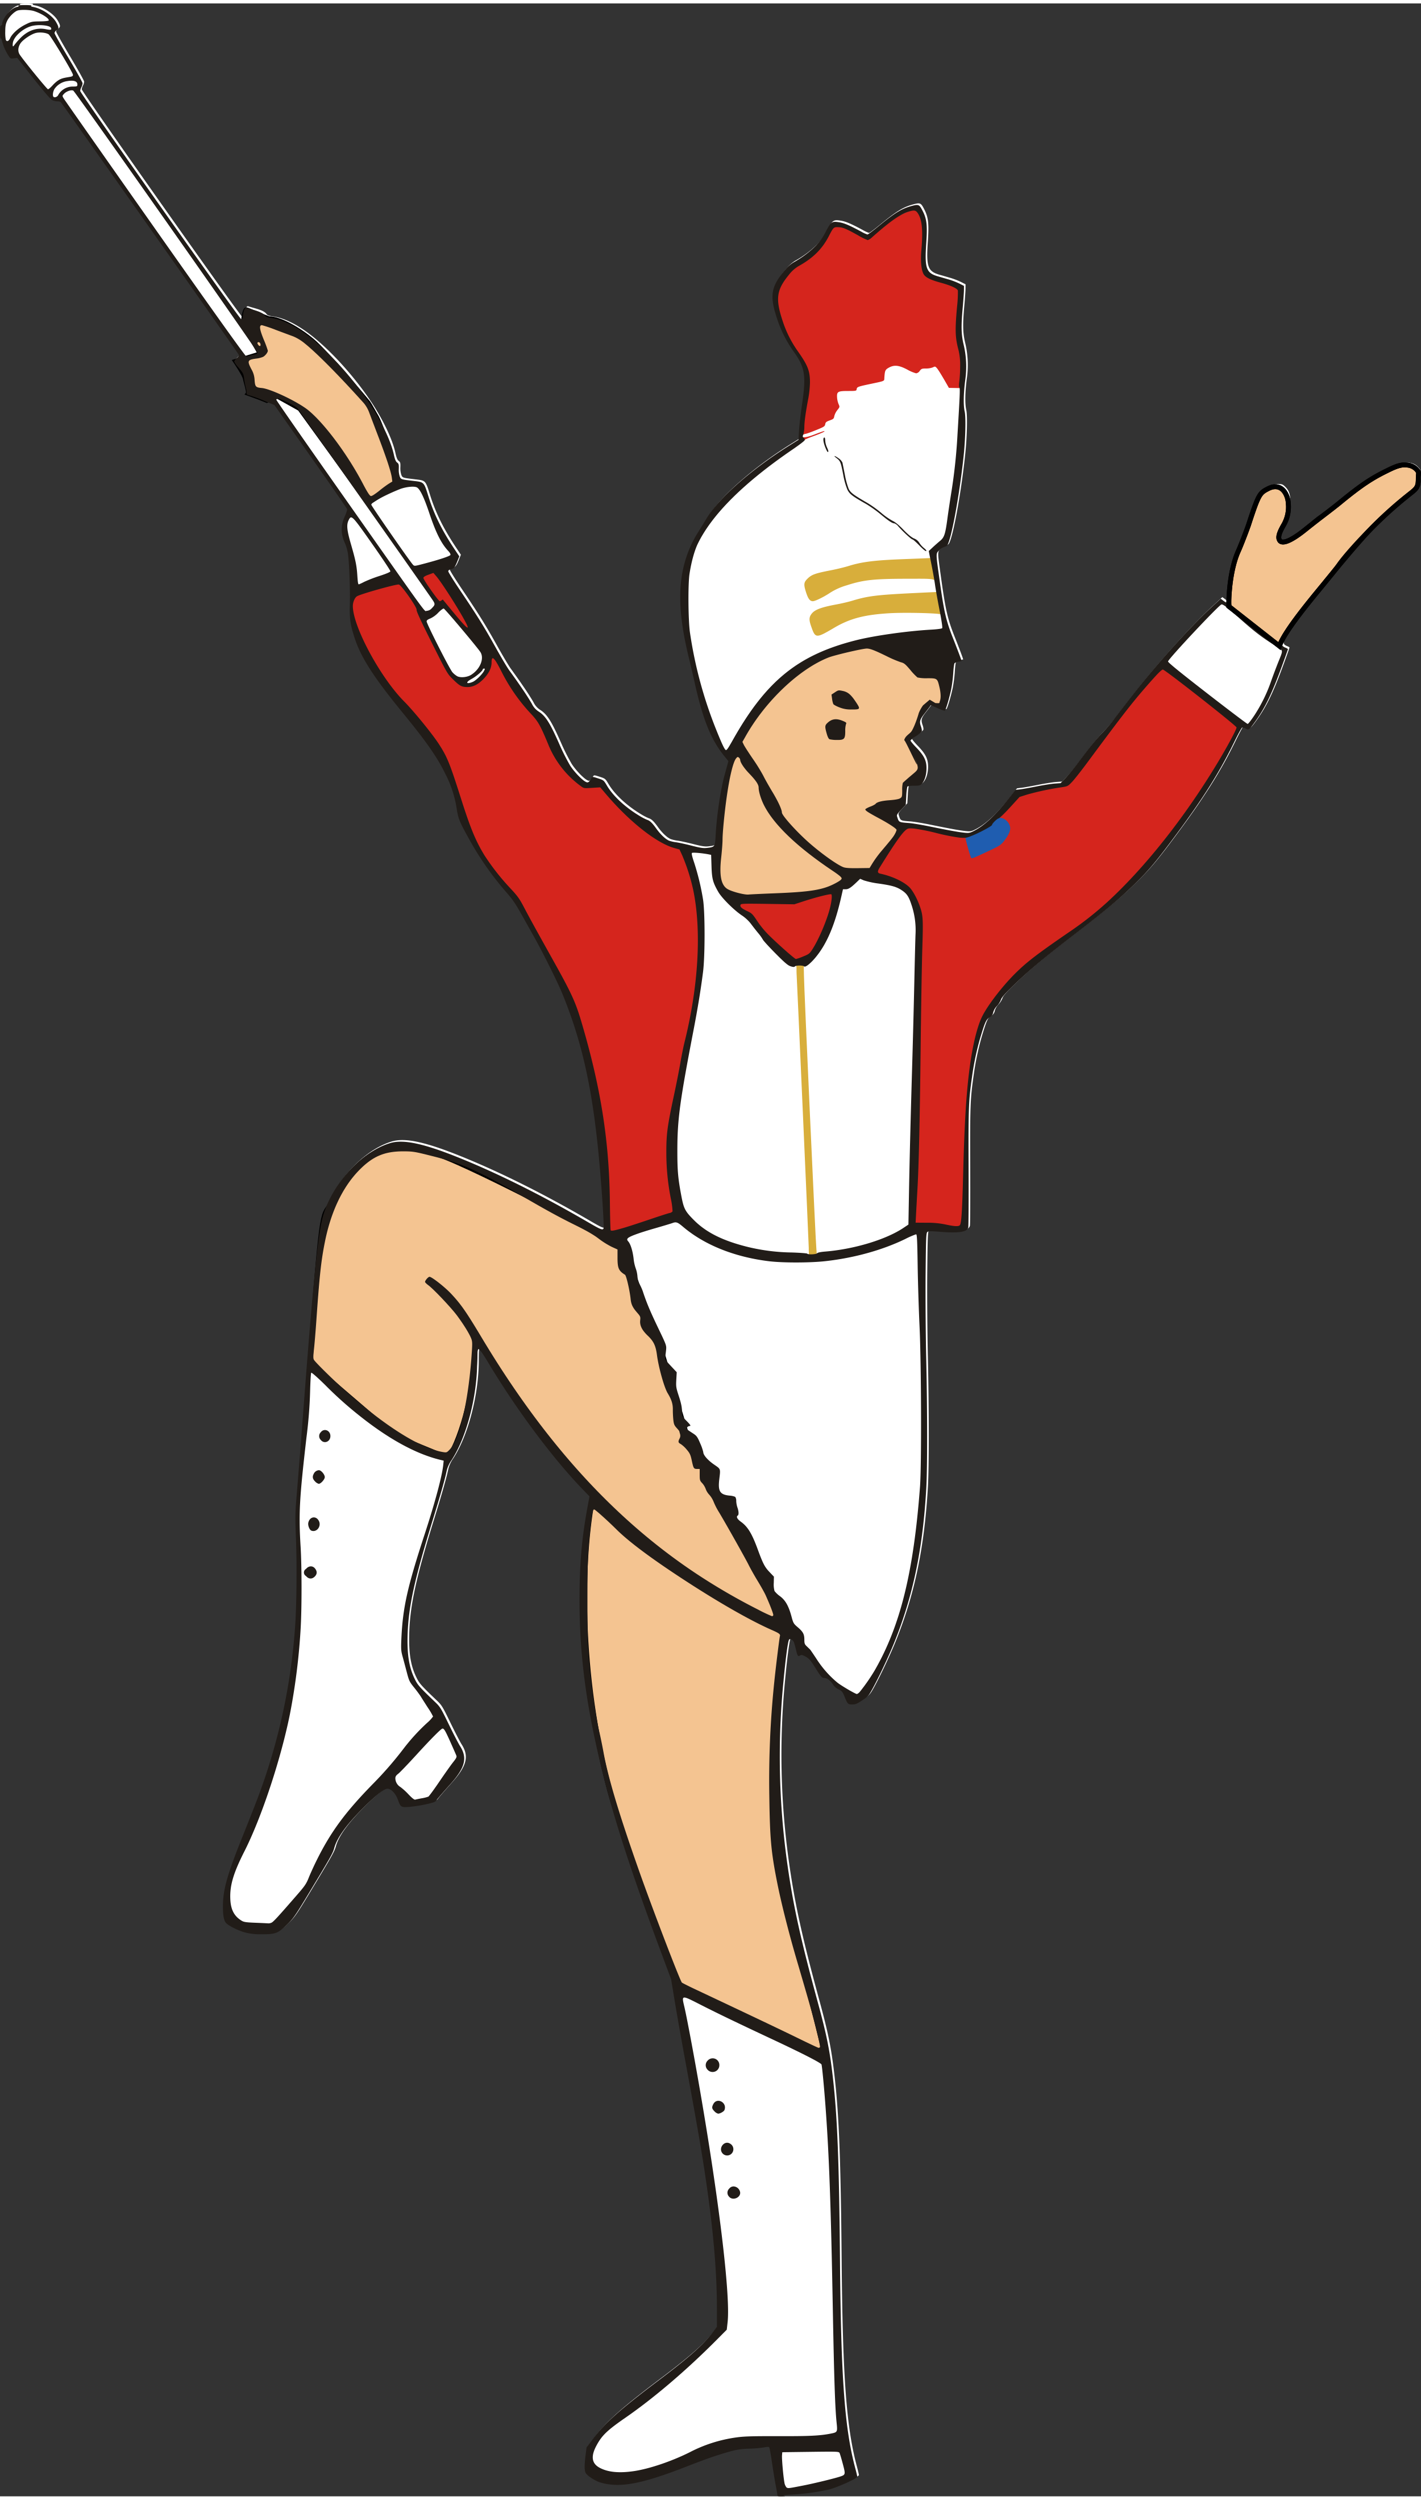<?xml version="1.0"?>
<svg xmlns="http://www.w3.org/2000/svg" viewBox="0 0 875.982 1535.945" width="91" height="160"><rect x="0" y="0" width="875.982" height="1535.945" fill="#333333" stroke="none"/><g id="Ebene_2" data-name="Ebene 2"><path d="M847.488,290.861c-6.158,3.81-18.977,13.545-22.383,17-.169.171-.069.147.248-.036-3.756,3-9,6.954-10.471,7.951-1.682,1.143-5.313,4.247-9.375,7.5-9.859,7.9-14.45,8.714-15.688,6.5-.567-1.015-1.437-2.625,2.313-9.125a21.434,21.434,0,0,0,3.117-11.614l.091-1.912c.2-4.268-.621-6.91-2.855-9.143-1.7-1.7-2.11-1.872-4.525-1.867a13.286,13.286,0,0,0-9.133,4.013c-1.662,1.807-2.161,2.788-1.607,2.639-.285.5-.573,1.056-.872,1.694-.785,1.22-4.1,9.745-7.334,18.93-1.5,4.264-3.587,9.715-4.637,12.111-4.035,9.213-5.358,14.874-5.839,25-.377,7.915-.7,8.56-3.316,6.567l-1.706-1.3-6.1,5.626c-12.912,11.9-33.362,34.637-47.676,53-6.5,8.344-10.333,13.336-12.513,16.31a89.966,89.966,0,0,1-6.217,7.173c-4.422,4.6-7.332,8.164-14.981,18.35-2.782,3.7-6.446,8.182-8.143,9.954l-3.087,3.224-3.708.271c-2.039.149-7.045.938-11.123,1.752s-8.676,1.63-10.216,1.813l-2.8.334-4.348,5.51c-7.99,10.125-15,16.618-21.4,19.836-2.413,1.213-3,1.311-5.933,1-3.692-.388-9.388-1.42-21.58-3.908-4.64-.947-10.2-1.859-12.359-2.027-6.433-.5-6.2-.37-7.352-4.079-.283-.91.177-1.664,2.5-4.1l2.852-2.989.314-5.329a33.046,33.046,0,0,1,.672-5.907c.222-.358,1.759-.579,4.036-.579,3.056,0,3.85-.173,4.7-1.02,1.834-1.835,2.977-5.327,3.063-9.365.107-4.987-1.373-8.064-6.358-13.232-2.016-2.088-3.593-4.025-3.5-4.3a16.008,16.008,0,0,1,3.3-2.579,17.655,17.655,0,0,0,3.573-2.838c.27-.482.115-1.647-.415-3.139-1.082-3.047-.751-4.269,2.161-7.982,1.291-1.647,2.707-3.492,3.146-4.1l.8-1.105,4.08,1.835c2.245,1.009,4.273,1.717,4.506,1.572.6-.369,2.851-7.939,3.952-13.278a84.462,84.462,0,0,0,1.247-9.925c.177-2.992.542-5.718.813-6.061a4.888,4.888,0,0,1,2.4-.928,9.371,9.371,0,0,0,1.913-.413c0-.414-2.366-6.73-5.1-13.609-4.571-11.512-5.737-16.628-8.742-38.354-2.083-15.059-2.108-14.3.531-16.58a8.585,8.585,0,0,1,2.989-1.9,2.168,2.168,0,0,0,1.4-.728c2.463-2.968,7.548-30.354,10.151-54.656,1.18-11.022,1.508-24.344.688-27.933-.858-3.758-.733-10.884.339-19.218a58.739,58.739,0,0,0-1-22.062c-1.47-6.155-1.584-11.232-.52-22.988.394-4.351.723-9.074.731-10.5l.014-2.588-2.859-1.444a45.226,45.226,0,0,0-6.427-2.479l-6.912-2c-7.064-2.043-8.1-5-7.059-20.173.762-11.133.352-15.04-2.082-19.847-2.142-4.232-2.546-4.435-6.664-3.357-6.4,1.677-10.485,4.178-21.3,13.057-3.076,2.525-5.857,4.589-6.18,4.583a20.425,20.425,0,0,1-3.8-1.743c-7.108-3.833-10.458-5.269-13.438-5.759-4.7-.774-5.267-.393-8.39,5.617a35.765,35.765,0,0,1-6.015,8.651,63.212,63.212,0,0,1-14,10.46,20.955,20.955,0,0,0-4.733,4.145c-9.183,10.61-10.145,16.213-5.271,30.715a74.319,74.319,0,0,0,9.854,19.607c7.369,10.254,8.12,14.929,5.387,33.532-.826,5.62-1.638,12.7-1.8,15.734l-.3,5.515-6.478,4.079c-22.91,14.428-42.833,32.056-50.254,44.462-.894,1.5-3.06,5.03-4.813,7.853a68.688,68.688,0,0,0-7.916,16.91c-5.143,16.153-4.574,34.783,1.863,61.011,1.068,4.351,2.629,11.024,3.47,14.831,5.119,23.176,10.161,35.673,18.527,45.933l2.384,2.922-2.328,8.479c-2.517,9.167-4.872,25-5.544,37.253-.386,7.04-.473,7.167-5.227,7.728-2.331.275-4.012.031-9.641-1.4-3.749-.955-8.041-1.888-9.536-2.074a21.379,21.379,0,0,1-4.271-.968c-2.167-.88-5.323-3.848-7.843-7.375-2.545-3.563-4.015-4.977-5.683-5.464a34.573,34.573,0,0,1-4.9-2.563c-8.692-5.231-16.107-12.135-19.91-18.535-1.96-3.3-2.037-3.363-5.472-4.468-3.373-1.087-3.5-1.093-4.029-.2-1.546,2.605-2.112,3.014-3.377,2.438-2.332-1.063-7.257-6.16-9.842-10.186a129.108,129.108,0,0,1-6.646-13.2c-5.819-13.167-8.533-17.407-12.881-20.13a11.48,11.48,0,0,1-3.991-4.589c-.987-1.767-3.308-5.437-5.158-8.157-3.322-4.884-4.406-6.423-8.9-12.643-1.263-1.747-5.022-8.072-8.354-14.053-6.969-12.512-11.2-19.319-21.662-34.826-4.116-6.1-7.484-11.5-7.484-12,0-.606.481-1,1.458-1.2,1.9-.379,2.618-1.254,4.1-4.977l1.226-3.068-3.064-4.595c-7.627-11.43-12.485-21.238-15.866-32.031-2.918-9.311-2.7-9.079-9.363-9.859-7.661-.9-7.663-.9-8.431-2.733a13.372,13.372,0,0,1-.58-4.693c.1-2.662-.028-3.141-1.026-3.9-.849-.642-1.373-1.928-2.055-5.041-1.959-8.942-8.467-22.171-16.8-34.149-11.838-17.019-27.642-33.51-40.075-41.817-6.905-4.613-12.99-7.228-18.719-8.042-2.284-.324-3.342-.727-3.861-1.468-.946-1.351-3.066-2.408-7.037-3.508-1.792-.5-3.631-1.047-4.086-1.222-1.11-.427-2.027,1.3-2.367,4.456-.205,1.909-.46,2.472-1.119,2.472-1.014,0-99.256-139.177-99.256-140.613a6.512,6.512,0,0,1,.738-2.326,6.6,6.6,0,0,0,.738-2.405c0-.543-3.891-7.525-8.648-15.513s-8.648-14.936-8.648-15.438a2.634,2.634,0,0,1,1.236-1.724c1.593-1.043,1.552-1.859-.254-5.007-2.312-4.031-8.849-8.377-14.008-9.314-1.322-.24-1.7-.474-1.236-.768C20.744.172,19.107,0,16.318,0,13.577,0,11.9.174,12.279.417c.471.3.261.5-.741.7-3.484.7-8.056,5.631-9.139,9.855-.388,1.513-.747,2.141-1,1.745-.215-.34-.4,1.34-.4,3.736,0,2.422.188,4.234.433,4.083s.591.534.776,1.518a31.83,31.83,0,0,0,3.9,8.957c1.272,2.016,1.377,2.071,3.413,1.806l2.1-.272L21.468,45C26.884,51.844,32,57.865,32.839,58.376a7.48,7.48,0,0,0,3.254.938,5.733,5.733,0,0,1,2.266.373c.486.33,107.874,152.58,109.506,155.253.647,1.06.581,1.247-.909,2.589a5.115,5.115,0,0,0-1.6,2.071,14.283,14.283,0,0,0,2.482,3.521c3.106,3.629,3.256,3.924,3.677,7.239.191,1.5.662,3.978,1.048,5.517a10.213,10.213,0,0,1,.445,3.465c-.177.464.464.84,2.1,1.231a87.467,87.467,0,0,1,8.7,3.208l6.348,2.646,22.271,31.6c12.249,17.38,22.38,32.017,22.513,32.526s-.481,2.493-1.365,4.411c-2.649,5.748-2.579,10.987.227,16.986a27.1,27.1,0,0,1,1.7,6.18c.8,5.46,1.425,22.349,1.155,31.2-.268,8.818.295,12.6,3.152,21.2,3.9,11.73,11.893,24.078,29.547,45.629,14.591,17.813,21.214,27.314,26.259,37.67a69.686,69.686,0,0,1,6.914,21.258c.92,6.107,1.746,8.142,7.525,18.538A187.8,187.8,0,0,0,313.447,547c4.12,4.8,5.545,6.96,10.744,16.314,1.36,2.447,3.978,7.118,5.817,10.382,5.386,9.552,14.667,28.148,17.518,35.1,11.564,28.2,17.849,55.137,21.97,94.177,1.991,18.845,4.136,49.9,3.518,50.906s-1.923.455-9.324-3.856c-28.328-16.5-55.53-30.077-79.934-39.9-21.8-8.774-34.14-11.385-42.252-8.945-18.359,5.525-37.273,26.9-42.029,47.492-2.838,12.289-5.846,42.917-11.365,115.713-1.505,19.85-3.3,42.763-3.989,50.92-1.217,14.394-1.236,15.282-.661,30.156.628,16.228.372,41.176-.55,53.64a372.268,372.268,0,0,1-22.748,104.806c-1.574,4.215-5.862,15.116-9.529,24.224-9.567,23.764-12.2,33.108-12.2,43.24,0,6.047.633,9.159,2.149,10.559,1.962,1.813,7.532,4.525,11.483,5.591a35.7,35.7,0,0,0,9.85,1.1c8.43.067,10.088-.46,14.691-4.659,4.847-4.423,5.8-5.753,15.044-21.061,13.48-22.316,14.5-24.14,15.451-27.556,1.728-6.237,7.526-14.256,17.57-24.305,8.065-8.069,13.106-12.08,15.179-12.08,2.232,0,5.025,2.882,6.345,6.547,1.743,4.838,1.976,5,6.931,4.666a87.615,87.615,0,0,0,10.135-1.558c4.661-1,6.091-1.509,6.674-2.354.816-1.185,3.3-4.076,8.823-10.266,9.012-10.1,10.494-16.05,5.819-23.358-.965-1.51-4.08-7.524-6.923-13.367-4.983-10.246-5.293-10.745-8.73-14.017-8.448-8.043-10.2-9.96-11.681-12.786-3.955-7.545-5.351-15.519-4.965-28.379.519-17.277,4.216-34.177,15.424-70.494,4.951-16.043,7.705-25.753,8.653-30.514a19.478,19.478,0,0,1,3.079-6.674c9.138-13.97,15.713-39.195,15.713-60.283,0-6.787.192-8.077,1.208-8.077.334,0,2.907,3.838,5.719,8.527,17.367,28.978,40.059,59.332,58.692,78.513l3.632,3.738-1.225,6.643c-3.576,19.409-4.9,34.783-4.915,57.069-.019,29.686,3.057,56.747,10.1,88.882,8.057,36.748,18.789,70.969,40.652,129.628l5.712,15.326,2.286,13.842c1.257,7.613,4.173,24.076,6.481,36.583,8.452,45.815,11.044,61.109,13.991,82.56,3.693,26.865,5.483,49.809,5.474,70.132l0,10.944-2.591,3.459c-5.6,7.48-14.555,15.45-32.816,29.217-24.379,18.378-33.55,26.541-41.16,36.641l-3.8,5.048-.6,4.839c-.75,6.062-.752,9.132-.008,10.766.76,1.669,5.757,4.982,8.985,5.958,11.851,3.583,25.247,1.137,53.012-9.676,12.388-4.824,18.348-6.9,26.048-9.088a44.862,44.862,0,0,1,12.966-2.019,81.693,81.693,0,0,0,9.31-.829c1.486-.327,2.564-.35,2.852-.062.255.255,1.022,4.341,1.7,9.081s1.713,11.065,2.29,14.056,1.063,5.827,1.08,6.3h0c.026.724.48.856,2.773.8,2.17-.046,2.43-.127,1.253-.394-.974-.22.554-.452,4.45-.677a139.13,139.13,0,0,0,23.234-3.111c5.36-1.344,17.551-6.844,17.551-7.918,0-.342-.551-2.68-1.224-5.195-6.507-24.315-8.769-54.734-9.41-126.507-.561-62.915-1.624-90.15-4.482-114.94-1.886-16.358-3.8-25.77-9.375-46.224-10.347-37.933-14.865-58.407-18.493-83.8a474.086,474.086,0,0,1-2.452-113.951c1.393-14.812,2.779-24.82,3.5-25.266.89-.549,2.362.419,2.94,1.937.278.731.839,2.775,1.246,4.543.868,3.764,1.215,4.242,2.5,3.442.776-.486,1.308-.411,2.9.4,2.4,1.23,3.5,2.415,6.084,6.534,3.972,6.336,4.478,6.921,5.994,6.921,1.652,0,3.947,1.78,5.465,4.236a8.634,8.634,0,0,0,3.342,2.821c2.055.992,2.413,1.433,3.658,4.508,1.816,4.485,2.08,4.749,4.752,4.749,1.882,0,2.894-.416,6.052-2.489,3.539-2.324,3.96-2.794,6.311-7.045,3.891-7.037,10.034-20.068,13.448-28.532,11.628-28.826,17.622-57.6,19.771-94.919.733-12.7.717-47.084-.034-80.829-.333-14.954-.5-38.273-.361-51.819.212-21.329.348-24.732,1.009-25.394s1.65-.693,8.5-.157c11.2.877,16.18.049,16.8-2.8.169-.773.246-17.312.174-36.753-.139-37.007.027-41.329,2.146-56.11a168.223,168.223,0,0,1,5.156-24.254c2.861-9.437,3.5-10.841,5.619-12.239a4.237,4.237,0,0,0,2.241-3.067,9.293,9.293,0,0,1,2.315-3.952A12.122,12.122,0,0,0,618,612.86c.327-1.184,2.137-3.336,6.026-7.16,10.125-9.957,20.186-18.414,40.411-33.968,19.059-14.657,26.046-20.5,35.717-29.869,8.238-7.981,12.772-13.276,22.691-26.5,19.04-25.387,29.4-41.667,38.91-61.164,2.351-4.819,4.573-8.879,4.937-9.024a3.34,3.34,0,0,1,2.113.595c1.9,1.124,2.255.861,6.121-4.562,6.072-8.517,10.177-17.083,16.491-34.417,1.943-5.334,3.532-9.811,3.532-9.951a3.732,3.732,0,0,0-1.5-.874c-2.526-1.047-2.72-2.093-1.045-5.671a54.183,54.183,0,0,1,3.512-6.15,25.491,25.491,0,0,0,1.755-2.843c6.486-9.133,15.024-19.311,19.305-24.538-.166.224-.327.444-.477.65-.471.647-.428.654.339.053,1.162-.913,7.185-8.548,9.206-11.67l1.6-2.472-.425.471q.42-.566.888-1.167l.048-.046c.423-.409,4-4.316,7.956-8.684,8.33-9.2,20.827-21.4,27.5-26.836,6.711-5.467,7.276-5.969,6.717-5.99a.677.677,0,0,0-.134.042l.5-.4c.725-.579,1.341-1.082,1.867-1.556-.215.717-.021.69.526.4,1.86-.995,2.67-3.411,2.68-7.988.009-4.217-.021-4.329-1.662-6.022C869.464,280.751,861.148,282.411,847.488,290.861Z" fill="#fff"/></g><g id="Majortte"><g id="Haut"><path id="Kopf" d="M553.381,505.381l2.833,2.708-19,27.5-39.833,14.333-45.5,1.333-8.75-8.167-1.25-15,9-66,16.833-28.333,16.333-17,16.667-12.5,33.667-11,50.25,13.583s-1.906,27.266-4.17,26.281c-3.75-1.63-7.629-1.754-8.08-.99-.272.461-6.539,10.743-7.69,12.065l-3.935,9.935c0,.263,7.958,12.279,7.958,17.25l-9.708,8.958c-2.271,0-2.621,10.277-2.75,13.083L552.214,499C549.454,501.8,552.8,503.987,553.381,505.381Z" fill="#f4c491"/><path id="Hand_links" data-name="Hand links" d="M246.048,296.422c-7.6,3.554-19.167,11.354-19.167,11.354l-42.062-58.125-13.813-7.688-6.5,2.625c-7.142-3.012-11-4.063-11.484-4.266.668-.954-1.667-8.073-1.828-9.3-.286-2.166-5.938-10.5-5.938-10.5l15.25-4.625-10.5-18.5c-.275-.039.313-3.184.313-3.625,0-.962.752-4.639,1.438-5.063.268-.165,13.219,5.552,14.25,5.563,6.127.063,17.225,5.977,26.438,13.625,8.608,7.148,33.458,36.822,34.438,38.125s3.9,6.8,5.188,8.875C236.819,263.776,246.048,296.422,246.048,296.422Z" fill="#f4c491" stroke="#000" stroke-miterlimit="10" stroke-width="3"/><path id="Hand_rechts" data-name="Hand rechts" d="M757.506,371.464c-.114-7.308.938-23.063,5.875-34.063.957-2.066,3.86-9.287,6.188-15.813,6.313-19.313,6.95-19.953,12.188-22.625,8.064-4.114,12.125,3.25,12.438,9.125a22.447,22.447,0,0,1-3.063,13.563c-3.75,6.5-2.88,8.11-2.313,9.125,1.238,2.214,5.829,1.4,15.688-6.5,4.061-3.252,17.7-13.665,21.374-16.687,13.543-11.131,19.895-15.116,28.625-19.438,6.5-3.219,9.339-4.333,13.813-3.625a8.79,8.79,0,0,1,5.375,3.125c1.262,1.655.627,1.445.625,5.063,0,5.028-.909,6.035-4.625,9a254.642,254.642,0,0,0-22.875,20.25c-9.085,9.056-27.272,31.438-29.188,33.75-4.879,6.163-25.5,30-28.931,40.227Z" fill="#f4c491" stroke="#000" stroke-miterlimit="10" stroke-width="3"/><path id="Beine" d="M483.381,1001.839c-.779,11.591-7.653,67.272-6.875,78.625,2.479,36.167,4.248,64.512,6.625,76.875,7.144,37.16,7.5,34,25.75,107.625l-90.75-42.125s-34.384-92.627-42.25-121.75C356.3,1028.566,358.166,956.534,365.7,919.456l-7.065-8.367c-16.946-17.535-35.1-40.7-52.25-68.5-9.75-17.25-13.468-18.228-13.5-11.75-.1,20.882-7.562,51.833-16.5,65.5l-32.75-13.5-52.5-45c8.16-107.156,7.577-87.526,14-100.25,8.751-17.336,21.78-29.815,36-33.5,6.937-1.8,14.665.253,29.25,5.25,23.914,8.193,113.459,56.014,113.459,56.014l23.353,62.986,18.313,60.938,37.644,67.19S479.3,983.873,483.381,1001.839Z" fill="#f4c491" stroke="#000" stroke-miterlimit="10" stroke-width="3"/></g><g id="Gold"><path id="Rei&#xDF;verschluss" d="M498.756,772.881l-.19-4.638V766.81c0-1.775-7.349-167.245-7.53-169.569-.122-1.557.283-3.464-.654-6.944l5.5.355c-.635,1.678-.281,5.279-.278,8.406,0,6.331,7.371,168.224,7.677,168.719.169.273.034,3.626.518,4.354Z" fill="#d8ae3b"/><path id="Goldb&#xE4;nder" d="M576.3,342.256l.917,9c1.81,13.772,2.383,20.087,3.917,25.083l-.833.167c-.852-.853-22.266-1.375-32.05-.792-15.362.914-24.273,3.246-33.822,8.852-11.562,6.787-11.763,6.773-14.45-.955-1.344-3.863-1.257-5.532.4-7.638,1.965-2.5,5.976-3.982,15.492-5.733,2.99-.551,7.231-1.546,9.424-2.213,9.64-2.933,15.136-3.616,38.035-4.733,6.525-.318,12.146-.583,12.49-.588s2.524-.1,2.4-.532-.48-2.224-.667-3.583c-.624-4.554-1.152-4.134-18.318-4.119-20.554.018-26.947.709-37.185,4.021a38.894,38.894,0,0,0-11.029,5.071c-3.981,2.542-8.592,4.737-9.947,4.737-1.757,0-2.884-1.453-4.133-5.332-1.638-5.083-1.494-6.317,1.015-8.718,2.477-2.37,4.742-3.168,14.208-5,3.671-.712,8.7-1.934,11.181-2.715,7.188-2.267,15-3.336,28.863-3.952,6.934-.309,21.39-.809,23.429-.99Z" fill="#d8ae3b"/></g><g id="Blau"><path id="Wappen" d="M594.506,512.527c3.521.248,4.622-.957,6.563-1.938,5.776-2.918,7.821-2.524,15-11.5l8.938,6.063-3.563,11.813-22.813,11.624-4.688-14.483Z" fill="#1f5db0"/></g><g id="Rot"><path id="Feder" d="M493.194,268.339s1.755-15.9,2.438-20.25c1.682-10.723,2.089-15.32,1.438-19.313a29.075,29.075,0,0,0-5.25-12.188c-4.821-6.863-12.782-26.4-13.563-30.875-.89-5.106-.474-8.869,1.313-12.625,2.24-4.713,7.816-10.667,11.188-12.563,6.664-3.747,12.905-9.271,15.875-13.125a84.838,84.838,0,0,0,4.125-7.438l3.625-3.688a32.809,32.809,0,0,1,12.5,3.75c3.831,1.962,7.6,4.068,8.063,4.063s3.865-3.012,6.313-5.063c10.524-8.818,24.188-12.875,24.188-12.875s3.342,5.944,3.938,8.75c.715,3.369.523,9.688,0,16.625-.41,5.43.15,11.619,1.188,13.625,1.021,1.976,5.23,3.932,11.688,5.688,5.771,1.569,9.44,2.992,9.875,4.125a60.188,60.188,0,0,1-.063,10.063c-1.3,15.5-1.087,18.473-.25,22.25.422,1.9,2.4,24.087,1.625,29.75l-8.5-.163s-5.959-10.638-7.489-12.274c-.935-1-1.121-1.03-2.379-.374a11.517,11.517,0,0,1-4.193.715c-2.566,0-2.929.14-3.924,1.486a3.311,3.311,0,0,1-2.192,1.482,23.089,23.089,0,0,1-5.446-2.295c-5.216-2.751-8.12-3.041-11.488-1.148-2.133,1.2-2.386,1.781-2.668,6.147-.145,2.237.711,1.87-9.272,3.987-7.152,1.517-7.608,1.7-7.82,3.123-.149,1.007-.421,1.063-5.22,1.063-6.3,0-7,.382-6.855,3.781a13.837,13.837,0,0,0,.914,4.225c.814,1.824.813,1.83-.759,3.815a10.069,10.069,0,0,0-1.851,3.693c-.248,1.524-.546,1.8-2.811,2.616-2.128.765-2.573,1.143-2.784,2.356-.231,1.328-.73,1.639-6.127,3.815-3.231,1.3-6.042,2.266-6.247,2.14-1.546.553-2.441.961-2.072,1.559.545.881,2.86.74,8.122-1.3,2.8-1.086,5.295-1.976,5.554-1.978,1.148-.007-.812.971-5.414,2.7-3.138,1.179-6.353,2.28-7.137,3.145Z" fill="#d5251d"/><path id="T-Shirt" d="M479.089,551.61l37.5-6.667-1.229,7.5c-4.773,19.869-8.708,28.979-16,36.208-1.468,1.227-7.354,2.184-8.313,2.521-.7.7-3.786-.431-6.083-2.25-1.007-.8-15.331-15.532-17.125-17.792s-13.8-16.134-14.271-16.938c0,0,18.484-2.321,25.521-2.582Z" fill="#d5251d"/><path id="Jacke" d="M611.1,521.419c5.035-2.382,6.017-3.054,7.86-5.373,2.8-3.52,4.108-6.516,3.731-8.526-1-5.333-7.709-7.949-10.354-3.514-1.6,2.688-5.766,3.813-7.94,4.938-1.041.538-3.011,2.28-5.323,2.785s-3.073.629-3.986,1.569c-.353.353,3.123,12.916,3.683,13.261S601.051,526.173,611.1,521.419Zm153.655-76.2c-.36.085-3.594,5.8-6.708,11.917-6.574,12.914-12.735,22.623-21.125,35.083C729,503.984,713,525.368,706.964,532.172c-10.024,11.3-22.433,22.65-44,39.125-18.9,14.437-27.094,20.79-39.208,32.125-5.12,4.792-17.5,23.236-17.958,24.375-1.685,4.21-4.628,16.025-6.042,23.292-3.447,17.712-4.373,28.8-4.25,70.333.074,25.182-.768,32.22-1.208,32.75-1.284,1.547-31.6.6-31.6.6l.375-27.281c.182-13.311.714-39.147,1.25-57.094s.992-45.055,1.281-60.281.456-29.4.719-31.219c1.551-10.714-2.538-28.022-7.063-32.094-3.6-3.242-7.449-5.774-17.5-7.219l-3.625-5.167,18.125-27.832h4.292c2.867.315,31.359,5.6,33.542,5.75a11.937,11.937,0,0,0,7.209-1.625c11.417-4.292,25.171-24.3,25.458-24.5S657,480.507,657.3,480.339c.959-.542,30.708-38.337,33.291-41.708,7.248-9.46,22.78-27.38,26.25-31.458ZM256.464,349.589s15.875-3.033,15.3-2.305c0,0,25.189,39.826,32.618,53.222,2.834,5.108,20.975,30.827,22.417,33.667.654,1.291,10.324,12.022,15.833,24.667,3.883,8.912,7.268,12.65,10.583,17.083,2.115,2.828,7.158,6.306,8.75,5.583.419-.19,6.425-2.7,6.583-2.417,2.583,4.625,23.833,26.25,34.167,30.333,4.167,5.917,17.627,11.238,20.917,12.083,0,0,2.022,7.4,3.167,11,7.722,24.28,7.926,46.125,2,82.167-.827,5.029-3.587,18.964-5.333,28-7.412,38.353-9.338,49.227-8.833,69,.386,15.081,2.344,28.847,5,32.917l-45.251,15.875c.665-.411.306-9.493-.563-23.063C369.653,672.354,361,633.8,342.755,596.526c-5.2-10.615-27.117-47.6-28.75-49.438a188.248,188.248,0,0,1-21-28.563c-5.018-8.544-11.013-29.408-12.5-33.875-4.392-13.193-12.416-27.6-32-51.375-15.213-18.469-23.926-31.557-27.686-43.061-2.635-8.062-5.2-14.622-3.813-26,0,0,27.085-10.207,27.083-10.821,0,0,14.625,20.529,18.042,24.113l-.5,3.667L275.3,409.506l7.083,7.916,5.917,3.083,7.583-3.916c.23-.215,7.775-8.83,5.75-12.583-1.945-3.606-4.346-4.24-7.167-9.167-3.423-5.979-15.879-17.019-18.667-21.833s-4.963-1.428-5-1.667Z" fill="#d5251d"/></g><g id="Schwarz"><path id="Kontur" d="M479.216,1535.13c-.017-.476-.5-3.312-1.08-6.3s-1.607-9.316-2.29-14.056-1.45-8.826-1.7-9.081c-.288-.288-1.366-.265-2.852.062a81.693,81.693,0,0,1-9.31.829,44.862,44.862,0,0,0-12.966,2.019c-7.7,2.184-13.66,4.264-26.048,9.088-27.765,10.813-41.161,13.259-53.012,9.676-3.228-.976-8.225-4.289-8.985-5.958-.744-1.634-.742-4.7.008-10.766l.6-4.839,3.8-5.048c7.61-10.1,16.781-18.263,41.16-36.641,18.261-13.767,27.214-21.737,32.816-29.217l2.591-3.459,0-10.944c.009-20.323-1.781-43.267-5.474-70.132-2.947-21.451-5.539-36.745-13.991-82.56-2.308-12.507-5.224-28.97-6.481-36.583l-2.286-13.842-5.712-15.326c-21.863-58.659-32.6-92.88-40.652-129.628-7.046-32.135-10.122-59.2-10.1-88.882.015-22.286,1.339-37.66,4.915-57.069l1.225-6.643-3.632-3.738c-18.633-19.181-41.325-49.535-58.692-78.513-2.812-4.689-5.385-8.527-5.719-8.527-1.016,0-1.208,1.29-1.208,8.077,0,21.088-6.575,46.313-15.713,60.283a19.478,19.478,0,0,0-3.079,6.674c-.948,4.761-3.7,14.471-8.653,30.514-11.208,36.317-14.9,53.217-15.424,70.494-.386,12.86,1.01,20.834,4.965,28.379,1.482,2.826,3.233,4.743,11.681,12.786,3.437,3.272,3.747,3.771,8.73,14.017,2.843,5.843,5.958,11.857,6.923,13.367,4.675,7.308,3.193,13.254-5.819,23.358-5.522,6.19-8.007,9.081-8.823,10.266-.583.845-2.013,1.35-6.674,2.354a87.615,87.615,0,0,1-10.135,1.558c-4.955.329-5.188.172-6.931-4.666-1.32-3.665-4.113-6.547-6.345-6.547-2.073,0-7.114,4.011-15.179,12.08-10.044,10.049-15.842,18.068-17.57,24.305-.948,3.416-1.971,5.24-15.451,27.556-9.247,15.308-10.2,16.638-15.044,21.061-4.6,4.2-6.261,4.726-14.691,4.659a35.7,35.7,0,0,1-9.85-1.1c-3.951-1.066-9.521-3.778-11.483-5.591-1.516-1.4-2.149-4.512-2.149-10.559,0-10.132,2.637-19.476,12.2-43.24,3.667-9.108,7.955-20.009,9.529-24.224A372.268,372.268,0,0,0,181.91,1000.1c.922-12.464,1.178-37.412.55-53.64-.575-14.874-.556-15.762.661-30.156.689-8.157,2.484-31.07,3.989-50.92,5.519-72.8,8.527-103.424,11.365-115.713,4.756-20.6,23.67-41.967,42.029-47.492,8.112-2.44,20.451.171,42.252,8.945,24.4,9.821,51.606,23.4,79.934,39.9,7.4,4.311,8.709,4.852,9.324,3.856s-1.527-32.061-3.518-50.906c-4.121-39.04-10.406-65.979-21.97-94.177-2.851-6.952-12.132-25.548-17.518-35.1-1.839-3.264-4.457-7.935-5.817-10.382-5.2-9.354-6.624-11.518-10.744-16.314a187.8,187.8,0,0,1-23.394-33.37c-5.779-10.4-6.605-12.431-7.525-18.538a69.686,69.686,0,0,0-6.914-21.258c-5.045-10.356-11.668-19.857-26.259-37.67-17.654-21.551-25.651-33.9-29.547-45.629-2.857-8.6-3.42-12.382-3.152-21.2.27-8.853-.356-25.742-1.155-31.2a27.1,27.1,0,0,0-1.7-6.18c-2.806-6-2.876-11.238-.227-16.986.884-1.918,1.5-3.9,1.365-4.411s-10.264-15.146-22.513-32.526l-22.271-31.6-6.348-2.646a87.467,87.467,0,0,0-8.7-3.208c-1.636-.391-2.277-.767-2.1-1.231a10.213,10.213,0,0,0-.445-3.465c-.386-1.539-.857-4.021-1.048-5.517-.421-3.315-.571-3.61-3.677-7.239a14.283,14.283,0,0,1-2.482-3.521,5.115,5.115,0,0,1,1.6-2.071c1.49-1.342,1.556-1.529.909-2.589C145.233,213.267,37.845,61.017,37.359,60.687a5.733,5.733,0,0,0-2.266-.373,7.48,7.48,0,0,1-3.254-.938C31,58.865,25.884,52.844,20.468,46L10.621,33.543l-2.1.272c-2.036.265-2.141.21-3.413-1.806a31.83,31.83,0,0,1-3.9-8.957c-.185-.984-.534-1.668-.776-1.518S0,19.873,0,17.451c0-2.4.185-4.076.4-3.736.252.4.611-.232,1-1.745,1.083-4.224,5.655-9.155,9.139-9.855,1-.2,1.212-.4.741-.7C10.9,1.174,12.577,1,15.318,1c2.789,0,4.426.172,4.029.423-.464.294-.086.528,1.236.768,5.159.937,11.7,5.283,14.008,9.314,1.806,3.148,1.847,3.964.254,5.007a2.634,2.634,0,0,0-1.236,1.724c0,.5,3.893,7.449,8.648,15.438s8.648,14.97,8.648,15.513a6.6,6.6,0,0,1-.738,2.405,6.512,6.512,0,0,0-.738,2.326c0,1.436,98.242,140.613,99.256,140.613.659,0,.914-.563,1.119-2.472.34-3.155,1.257-4.883,2.367-4.456.455.175,2.294.725,4.086,1.222,3.971,1.1,6.091,2.157,7.037,3.508.519.741,1.577,1.144,3.861,1.468,5.729.814,11.814,3.429,18.719,8.042,12.433,8.307,28.237,24.8,40.075,41.817,8.33,11.978,14.838,25.207,16.8,34.149.682,3.113,1.206,4.4,2.055,5.041,1,.755,1.125,1.234,1.026,3.9a13.372,13.372,0,0,0,.58,4.693c.768,1.837.77,1.838,8.431,2.733,6.666.78,6.445.548,9.363,9.859,3.381,10.793,8.239,20.6,15.866,32.031l3.064,4.595-1.226,3.068c-1.487,3.723-2.209,4.6-4.1,4.977-.977.2-1.458.591-1.458,1.2,0,.5,3.368,5.9,7.484,12,10.459,15.507,14.693,22.314,21.662,34.826,3.332,5.981,7.091,12.306,8.354,14.053,4.5,6.22,5.58,7.759,8.9,12.643,1.85,2.72,4.171,6.39,5.158,8.157a11.48,11.48,0,0,0,3.991,4.589c4.348,2.723,7.062,6.963,12.881,20.13a129.108,129.108,0,0,0,6.646,13.2c2.585,4.026,7.51,9.123,9.842,10.186,1.265.576,1.831.167,3.377-2.438.528-.891.656-.885,4.029.2,3.435,1.105,3.512,1.169,5.472,4.468,3.8,6.4,11.218,13.3,19.91,18.535a34.573,34.573,0,0,0,4.9,2.563c1.668.487,3.138,1.9,5.683,5.464,2.52,3.527,5.676,6.495,7.843,7.375a21.379,21.379,0,0,0,4.271.968c1.5.186,5.787,1.119,9.536,2.074,5.629,1.434,7.31,1.678,9.641,1.4,4.754-.561,4.841-.688,5.227-7.728.672-12.255,3.027-28.086,5.544-37.253l2.328-8.479-2.384-2.922c-8.366-10.26-13.408-22.757-18.527-45.933-.841-3.807-2.4-10.48-3.47-14.831-6.437-26.228-7.006-44.858-1.863-61.011a68.688,68.688,0,0,1,7.916-16.91c1.753-2.823,3.919-6.356,4.813-7.853,7.421-12.406,27.344-30.034,50.254-44.462l6.478-4.079.3-5.515c.166-3.033.978-10.114,1.8-15.734,2.733-18.6,1.982-23.278-5.387-33.532a74.319,74.319,0,0,1-9.854-19.607c-4.874-14.5-3.912-20.105,5.271-30.715a20.955,20.955,0,0,1,4.733-4.145,63.212,63.212,0,0,0,14-10.46,35.765,35.765,0,0,0,6.015-8.651c3.123-6.01,3.691-6.391,8.39-5.617,2.98.49,6.33,1.926,13.438,5.759a20.425,20.425,0,0,0,3.8,1.743c.323.006,3.1-2.058,6.18-4.583,10.812-8.879,14.892-11.38,21.3-13.057,4.118-1.078,4.522-.875,6.664,3.357,2.434,4.807,2.844,8.714,2.082,19.847-1.038,15.174,0,18.13,7.059,20.173l6.912,2a45.226,45.226,0,0,1,6.427,2.479l2.859,1.444-.014,2.588c-.008,1.424-.337,6.147-.731,10.5-1.064,11.756-.95,16.833.52,22.988a58.739,58.739,0,0,1,1,22.062c-1.072,8.334-1.2,15.46-.339,19.218.82,3.589.492,16.911-.688,27.933-2.6,24.3-7.688,51.688-10.151,54.656a2.168,2.168,0,0,1-1.4.728,8.585,8.585,0,0,0-2.989,1.9c-2.639,2.281-2.614,1.521-.531,16.58,3,21.726,4.171,26.842,8.742,38.354,2.731,6.879,5.1,13.195,5.1,13.609a9.371,9.371,0,0,1-1.913.413,4.888,4.888,0,0,0-2.4.928c-.271.343-.636,3.069-.813,6.061a84.462,84.462,0,0,1-1.247,9.925c-1.1,5.339-3.354,12.909-3.952,13.278-.233.145-2.261-.563-4.506-1.572l-4.08-1.835-.8,1.105c-.439.608-1.855,2.453-3.146,4.1-2.912,3.713-3.243,4.935-2.161,7.982.53,1.492.685,2.657.415,3.139a17.655,17.655,0,0,1-3.573,2.838,16.008,16.008,0,0,0-3.3,2.579c-.089.278,1.488,2.215,3.5,4.3,4.985,5.168,6.465,8.245,6.358,13.232-.086,4.038-1.229,7.53-3.063,9.365-.848.847-1.642,1.02-4.7,1.02-2.277,0-3.814.221-4.036.579a33.046,33.046,0,0,0-.672,5.907l-.314,5.329-2.852,2.989c-2.328,2.44-2.788,3.194-2.5,4.1,1.155,3.709.919,3.577,7.352,4.079,2.157.168,7.719,1.08,12.359,2.027,12.192,2.488,17.888,3.52,21.58,3.908,2.937.309,3.52.211,5.933-1,6.406-3.218,13.411-9.711,21.4-19.836l4.348-5.51,2.8-.334c1.54-.183,6.137-1,10.216-1.813s9.084-1.6,11.123-1.752l3.708-.271,3.087-3.224c1.7-1.772,5.361-6.252,8.143-9.954,7.649-10.186,10.559-13.748,14.981-18.35a89.966,89.966,0,0,0,6.217-7.173c2.18-2.974,6.01-7.966,12.513-16.31,14.314-18.366,34.764-41.1,47.676-53l6.1-5.626,1.706,1.3c2.614,1.993,2.939,1.348,3.316-6.567.481-10.127,1.8-15.788,5.839-25,1.05-2.4,3.137-7.847,4.637-12.111,3.6-10.229,7.306-19.646,7.5-19.058.316.95-6.28,19.947-9.743,28.057-4.827,11.306-6.426,17.677-6.784,27.038a79.985,79.985,0,0,0,.059,9.439c.318,2.127.528,2.366,4.395,5.011,2.232,1.528,6.618,4.929,9.745,7.558,6.185,5.2,12.509,10.11,14.116,10.963,1.3.688,1.831.322,3.076-2.112,1.127-2.2,5.926-9.146,6.321-9.146a13.762,13.762,0,0,1-1.786,3,54.183,54.183,0,0,0-3.512,6.15c-1.675,3.578-1.481,4.624,1.045,5.671a3.732,3.732,0,0,1,1.5.874c0,.14-1.589,4.617-3.532,9.951-6.314,17.334-10.419,25.9-16.491,34.417-3.866,5.423-4.219,5.686-6.121,4.562a3.34,3.34,0,0,0-2.113-.595c-.364.145-2.586,4.2-4.937,9.024-9.514,19.5-19.87,35.777-38.91,61.164-9.919,13.226-14.453,18.521-22.691,26.5-9.671,9.369-16.658,15.212-35.717,29.869-20.225,15.554-30.286,24.011-40.411,33.968-3.889,3.824-5.7,5.976-6.026,7.16a12.122,12.122,0,0,1-2.444,3.838,9.293,9.293,0,0,0-2.315,3.952A4.237,4.237,0,0,1,610,624.717c-2.114,1.4-2.758,2.8-5.619,12.239a168.223,168.223,0,0,0-5.156,24.254c-2.119,14.781-2.285,19.1-2.146,56.11.072,19.441,0,35.98-.174,36.753-.617,2.844-5.6,3.672-16.8,2.8-6.845-.536-7.819-.519-8.5.157s-.8,4.065-1.009,25.394c-.134,13.546.028,36.865.361,51.819.751,33.745.767,68.125.034,80.829-2.149,37.319-8.143,66.093-19.771,94.919-3.414,8.464-9.557,21.5-13.448,28.532-2.351,4.251-2.772,4.721-6.311,7.045-3.158,2.073-4.17,2.489-6.052,2.489-2.672,0-2.936-.264-4.752-4.749-1.245-3.075-1.6-3.516-3.658-4.508a8.634,8.634,0,0,1-3.342-2.821c-1.518-2.456-3.813-4.236-5.465-4.236-1.516,0-2.022-.585-5.994-6.921-2.582-4.119-3.686-5.3-6.084-6.534-1.593-.816-2.125-.891-2.9-.4-1.28.8-1.627.322-2.5-3.442-.407-1.768-.968-3.812-1.246-4.543-.578-1.518-2.05-2.486-2.94-1.937-.721.446-2.107,10.454-3.5,25.266a474.086,474.086,0,0,0,2.452,113.951c3.628,25.389,8.146,45.863,18.493,83.8,5.58,20.454,7.489,29.866,9.375,46.224,2.858,24.79,3.921,52.025,4.482,114.94.641,71.773,2.9,102.192,9.41,126.507.673,2.515,1.224,4.853,1.224,5.195,0,1.074-12.191,6.574-17.551,7.918a139.13,139.13,0,0,1-23.234,3.111c-3.9.225-5.424.457-4.45.677,1.177.267.917.348-1.253.394-2.293.051-2.747-.081-2.773-.8Zm16.134-5.88c6.687-1.317,18.612-4.208,22.332-5.413,3.6-1.166,3.625-1.289,1.856-7.938-.856-3.223-1.764-6.249-2.016-6.727-.428-.81-1.632-.852-17.866-.635l-17.407.233-.169,1.871c-.188,2.073.752,12.842,1.458,16.7a6.266,6.266,0,0,0,1.288,3.094c.918.684,1.161.657,10.524-1.186Zm-104.528-8.843c9.511-1.413,23.2-6.038,34.327-11.6a88.079,88.079,0,0,1,29.1-9.2c4.561-.627,9.882-.779,25.64-.734,18.86.053,25.4-.257,31.891-1.512,4.579-.885,4.562-.854,3.917-7.139-.914-8.922-1.514-27.013-2.3-69.416-1.2-64.838-2.271-94.575-4.473-124.581-.891-12.124-2.125-25.119-2.5-26.342-.3-.975-11.76-6.848-30.1-15.432-21.2-9.918-34.063-16.11-44.224-21.283-12.251-6.239-11.982-6.272-10.2,1.291,1.354,5.745,5.033,25.185,8.448,44.629,12.612,71.817,20.051,132.988,18.187,149.563l-.521,4.632-6.114,6.153c-18.476,18.6-38.7,35.859-56.185,47.95-11.578,8.008-14.772,11.1-18.192,17.606-3.394,6.456-2.7,10.763,2.141,13.358,5.123,2.748,12.008,3.416,21.166,2.056Zm58.587-169.125a3.45,3.45,0,0,1,.133-4.932,3.35,3.35,0,0,1,2.8-1.346,4.3,4.3,0,0,1,3.955,3.922C456.3,1352.192,451.433,1353.855,449.409,1351.282Zm-3.9-26.537c-3-3.188,1.015-8.426,4.636-6.053a3.892,3.892,0,0,1,1.659,4.835,3.808,3.808,0,0,1-6.3,1.218Zm-5.068-26.008c-1.629-1.63-1.761-2.442-.722-4.452,2.266-4.382,8.66-.989,6.88,3.65-.346.9-2.687,2.246-3.909,2.246a4.86,4.86,0,0,1-2.249-1.444Zm-4.188-25.57a3.968,3.968,0,0,1,.091-5.793,4.1,4.1,0,0,1,7.1,2.9A4.15,4.15,0,0,1,436.249,1273.167Zm69.229-14.006c.164-.266-.708-4.609-1.938-9.653-2.163-8.871-4.4-16.827-12.388-44-4.9-16.675-9.533-35-12.059-47.707-3.732-18.771-4.479-26.923-4.846-52.919a585.2,585.2,0,0,1,3.08-70.92c.883-8.666,3.125-26.856,3.443-27.932.374-1.262-.352-1.823-4.989-3.864-14.167-6.234-35.214-18.381-58.231-33.6-18.012-11.915-30.4-21.286-37.635-28.461-5.318-5.277-13.012-12.181-13.575-12.181-.826,0-1.1,1-1.768,6.392-2.081,16.851-2.442,24.161-2.449,49.473-.006,25.487.279,31.743,2.254,49.437,1.18,10.57,3.523,25.148,5.167,32.134.672,2.855,1.786,8.306,2.476,12.112,2.846,15.708,9.689,38.475,22.193,73.828,8.179,23.126,25.065,67.134,26.132,68.1.331.3,4.273,2.275,8.76,4.388,30.988,14.584,53.283,25.184,63.279,30.083,6.39,3.132,11.882,5.712,12.206,5.733a1.065,1.065,0,0,0,.888-.446ZM167.26,1182.552c1.164-.442,3.791-3.287,16-17.332,4.655-5.354,5.595-6.74,7.036-10.382.915-2.312,3.068-7.043,4.785-10.516,8.83-17.863,17.879-30.11,35.436-47.964a222.562,222.562,0,0,0,18.142-20.924A122.7,122.7,0,0,1,263.4,1059.3a21.684,21.684,0,0,0,3.556-3.835,40.314,40.314,0,0,0-3.116-5.31c-1.713-2.648-3.655-5.706-4.315-6.793s-2.569-3.676-4.242-5.75c-2.874-3.564-3.127-4.1-4.577-9.641-.844-3.227-2-7.536-2.563-9.575-.9-3.261-.992-4.542-.725-10.629.845-19.249,3.647-31.853,14.372-64.635,6.386-19.521,10.721-35.69,11.456-42.729l.268-2.56-2.167-.525c-14.93-3.624-31.827-12.868-49.888-27.292a232.574,232.574,0,0,1-21.128-18.938c-4.782-4.684-8.218-7.691-8.473-7.417-.236.253-.548,5.466-.691,11.583a282.425,282.425,0,0,1-2.259,28.427c-4.364,37.827-4.843,46.786-3.595,67.233.745,12.2.768,37.308.045,49.932a395.029,395.029,0,0,1-6.65,53.231c-5.626,27.891-17.516,63.71-28.031,84.449-6.879,13.568-9.117,21.2-8.692,29.662.316,6.319,2.373,10.244,6.817,13.012,1.5.934,2.691,1.116,8.9,1.361,3.942.156,7.432.322,7.754.371a4.867,4.867,0,0,0,1.808-.375Zm21.379-213.634a2.509,2.509,0,0,1,0-4.375c1.695-2.015,4.118-2.109,5.6-.218,1.359,1.728,1.294,3.416-.188,4.9-1.729,1.73-3.8,1.612-5.417-.306Zm3.282-27.977c-1.13-.455-2.2-3.176-1.885-4.772.771-3.859,4.773-4.6,6.527-1.21C198.275,938.266,195.182,942.252,191.921,940.941Zm2.321-30.283c-1.543-1.542-1.8-2.9-.87-4.644a3.8,3.8,0,0,1,3.212-2.3c1.364-.021,3.629,2.64,3.629,4.263,0,1.4-2.45,4.126-3.708,4.126A4.851,4.851,0,0,1,194.242,910.658Zm3.535-25.564a3.336,3.336,0,0,1,0-4.81c2.069-2.63,5.9-1.069,5.9,2.4S199.846,887.725,197.777,885.094Zm62.254,220.759a24.491,24.491,0,0,0,4-.992c.433-.22,3.507-4.405,6.832-9.3s7.131-10.262,8.458-11.922c1.961-2.453,2.335-3.221,2-4.1-.229-.594-1.911-4.417-3.739-8.5-3.053-6.811-3.827-8.129-4.791-8.149-.777-.018-7.052,6.291-15.992,16.079-5.226,5.721-10.306,11.016-11.29,11.766-1.355,1.034-1.79,1.726-1.79,2.848a6.373,6.373,0,0,0,3.114,5.327,37.694,37.694,0,0,1,4.983,4.521c2.261,2.374,3.6,3.42,4.167,3.255.461-.134,2.283-.51,4.05-.837Zm270-65.584a113.822,113.822,0,0,0,9.184-13.225C555.035,999.6,563.2,966.5,567.146,913.834c.983-13.132.8-75.781-.294-98.874-.475-10.06-1-26.912-1.156-37.448-.241-15.786-.412-19.156-.973-19.156A52.934,52.934,0,0,0,558,761.289c-14.13,6.856-31.512,11.665-49.3,13.639-9.543,1.059-26.369,1.064-34.853.012-21.2-2.631-39.61-10.026-52.8-21.212-3.387-2.872-4.24-3.163-6.621-2.257-.765.291-5.57,1.733-10.678,3.205-10.473,3.017-16.136,5.13-16.869,6.293-.366.579-.267,1.047.372,1.752,1.445,1.6,2.735,5.691,3.327,10.559a26.394,26.394,0,0,0,1.3,6.028,18.7,18.7,0,0,1,1.082,5.038c.223,2.329.647,3.948,1.2,4.555a28.033,28.033,0,0,1,2.513,5.838c2.261,6.662,4.386,11.637,9.7,22.694,4.361,9.082,4.5,9.483,4.25,12.112-.144,1.5-.4,3.423-.575,4.283-.288,1.434,0,1.9,3.4,5.542l3.72,3.977-.256,4.594c-.24,4.319-.145,4.932,1.6,10.278,1.337,4.1,1.865,6.608,1.9,9,.048,3.318.048,3.319,2.644,5.947,2.708,2.743,3.05,3.339,1.914,3.339a2.193,2.193,0,0,0-1.35.807c-.748.9-.746.9,3.695,3.8,2.148,1.4,2.611,2.049,4.309,6.02a29.333,29.333,0,0,1,1.919,5.487c.03,1.8,2.772,4.937,6.655,7.62,4.179,2.89,4,2.371,3.2,9.142-.869,7.368.432,9.408,6.369,9.989a10.43,10.43,0,0,1,3.445.765,4.209,4.209,0,0,1,.64,2.528,14.744,14.744,0,0,0,.733,4.019c.832,2.31.937,4.509.233,4.943-1.139.7-.374,2.219,1.97,3.9,4.158,2.987,6.761,7.26,10.3,16.913,3.241,8.835,4.321,10.918,7.249,13.988l2.754,2.887-.1,3.9a14.9,14.9,0,0,0,.479,4.972,16.472,16.472,0,0,0,3.419,3.211c3.335,2.5,5.3,6,7.074,12.618,1.05,3.908,1.279,4.3,3.792,6.444,3.312,2.829,4.091,4.294,4.091,7.687,0,2.324.191,2.843,1.513,4.1.832.793,1.735,1.665,2.007,1.937s2.068,2.9,3.994,5.833a63.718,63.718,0,0,0,12.9,14.605c2.795,2.157,11.091,7,12,7a4.5,4.5,0,0,0,1.776-1.36Zm-53.343-47.211c.193-.58-1.9-6.064-4.694-12.288-.684-1.524-2.859-5.417-4.835-8.651s-4.536-7.784-5.688-10.109c-2.119-4.276-15.549-28.085-18.669-33.1a41.625,41.625,0,0,1-2.829-5.614,15.278,15.278,0,0,0-2.719-4.449,10.218,10.218,0,0,1-2.2-3.532,11.22,11.22,0,0,0-2.171-3.614c-1.438-1.521-1.548-1.888-1.548-5.19V902.96l-1.635-.017c-2.024-.021-2.2-.311-3.275-5.3-.744-3.464-1.183-4.4-3.133-6.682a17.742,17.742,0,0,0-3.663-3.376c-1.568-.812-1.7-1.47-.7-3.4a3.556,3.556,0,0,0,.248-2.9c-.246-.856-.447-1.614-.447-1.684a21.3,21.3,0,0,0-1.667-1.98c-1.4-1.56-1.721-2.367-2-5.068a61.828,61.828,0,0,1-.287-6.18c.059-3.448-.8-6.165-3.184-10.091-2.146-3.532-5.6-15.861-6.619-23.633-.74-5.635-2.045-8.37-5.612-11.767-3.637-3.462-5.068-6.369-4.709-9.56.237-2.106.114-2.409-1.918-4.733-2.72-3.109-3.636-5.023-3.979-8.316-.557-5.352-2.66-14.454-3.455-14.954-3.961-2.5-4.633-4.035-4.633-10.626v-4.972l-3.584-1.634a52.093,52.093,0,0,1-8.033-5.039c-3.179-2.432-7.346-4.835-14.584-8.41-10.405-5.139-18.575-9.631-35.842-19.708-10.853-6.334-23.732-13-30.65-15.877-7.125-2.957-12.187-4.554-22.988-7.251-9.45-2.359-10.552-2.531-16.314-2.544-11.63-.024-18.845,3.038-27.217,11.555-10.172,10.346-17.419,25.489-21.172,44.236C197.943,774.7,196.935,784,195,811.747c-.445,6.39-1.095,14.176-1.443,17.3-.508,4.551-.511,5.883-.017,6.674,1.2,1.915,13.029,13.478,20.807,20.33,24.094,21.23,45.3,34.378,58.932,36.528,2,.316,2.224.228,3.919-1.565,6.389-6.76,11.936-31.569,13.742-61.473.271-4.484.184-5.493-.643-7.415-1.35-3.142-4.631-8.393-8.531-13.653-3.61-4.868-14.442-16.319-17.716-18.728-1.109-.816-2.021-1.731-2.028-2.035-.019-.884,1.971-3.156,2.764-3.156,1.386,0,9.471,6.343,13.311,10.442,6.071,6.481,9.275,11.076,18.75,26.883,38.512,64.246,81.15,111.308,131.2,144.805a378.134,378.134,0,0,0,39.372,22.963,92.582,92.582,0,0,0,8.487,4.025.92.92,0,0,0,.786-.617ZM503.7,770.04c.344-.414,2.2-.807,4.823-1.02,18.064-1.466,37.7-7.4,48.523-14.671L560,752.367l.32-18.141c.374-21.115.981-45.35,2.046-81.666.419-14.274.987-36.521,1.264-49.437s.612-26.212.746-29.547a48.7,48.7,0,0,0-2.585-18.5c-1.582-4.828-2.83-6.668-5.9-8.688-3.229-2.13-5.984-2.925-14.319-4.133a52.928,52.928,0,0,1-9.115-1.965l-2.194-.963-2.255,2.158c-3.517,3.363-4.978,4.3-6.731,4.3h-1.623l-1.093,4.82c-3.945,17.4-8.987,29.146-16.111,37.536-3.073,3.62-6.022,5.884-6.737,5.17-.736-.737-4.946-.725-5.688.017-.441.442-1.079.416-2.694-.108-1.666-.541-3.646-2.231-9.305-7.942-3.954-3.99-7.436-7.8-7.737-8.458a29.3,29.3,0,0,0-2.973-4.13c-1.334-1.61-3.333-4.163-4.442-5.673a24.1,24.1,0,0,0-5.646-5.191c-4.873-3.285-12.249-10.636-14.388-14.339-3.376-5.846-3.991-8.156-4.232-15.887l-.22-7.018-1.305-.263c-4.1-.825-10.1-1.335-10.535-.9-.317.317.12,2.26,1.265,5.614a152.946,152.946,0,0,1,5.6,23.174c1.234,7.947,1.226,34.711-.015,44.493-1.378,10.862-3.227,22.169-5.86,35.842-8.519,44.233-9.978,55.1-9.982,74.4,0,12.323.4,16.907,2.465,27.807,1.49,7.874,2.3,9.422,7.842,14.964,7.656,7.66,18.071,12.792,33.624,16.571a121.994,121.994,0,0,0,26.589,3.288c5.106.165,9.4.49,9.545.722.433.7,5.457.495,6.077-.251ZM384.611,754.371c2.583-.755,9.591-3.031,15.572-5.059s11.614-3.847,12.517-4.043a2.981,2.981,0,0,0,1.9-1.033,46.778,46.778,0,0,0-1.038-7.739,145.143,145.143,0,0,1-2.795-28.073c-.027-12.061.547-16.327,4.988-37.077,1.309-6.118,2.972-14.571,3.694-18.786s1.843-9.776,2.488-12.359c8.68-34.729,10.636-69.077,5.363-94.177a118.647,118.647,0,0,0-6.812-21.278l-1.606-3.48-3.17-.877c-11.05-3.058-27.871-16.369-42.472-33.612l-3.214-3.794-5.057.318c-5,.316-5.076.306-6.921-1.08A59.2,59.2,0,0,1,337.88,456.3c-4.721-11.373-6.163-13.925-10.465-18.515a110.641,110.641,0,0,1-18.191-25.966c-4.481-8.924-6.186-10.521-6.186-5.8,0,3.419-1.723,6.889-5.146,10.367-3.184,3.235-6.34,4.808-9.648,4.808-3.576,0-4.831-.651-8.854-4.6-3.619-3.551-3.646-3.6-13.23-22.726-6.729-13.427-9.529-19.5-9.353-20.27.34-1.478-9.415-15.365-10.948-15.588-1.738-.252-23.01,5.706-25.687,7.195-1.461.813-2.66,3.58-2.656,6.13.021,12.56,16.947,43.989,31.637,58.742,5.856,5.882,17.276,19.884,21.38,26.215,5.165,7.969,6.722,11.8,13.695,33.736,5.771,18.149,9,25.96,14.43,34.858a144.151,144.151,0,0,0,15.667,20c4.7,5.017,5.851,6.6,8.616,11.864,3.567,6.786,7.069,13.154,18.158,33.018,11.14,19.955,13.7,25.523,17.271,37.585,12.017,40.582,17.21,73.488,17.611,111.6.1,9.044.3,16.656.465,16.916.363.585,2.141.258,8.165-1.5Zm207.108-1.661c.944-1.139,1.434-8.659,2-30.69.824-32.26,1.889-49.861,3.993-66,1.819-13.949,4.69-25.754,7.754-31.887,3.407-6.819,12.064-18.133,19.891-25.992,7.233-7.266,13.583-12.16,33.632-25.925a206.748,206.748,0,0,0,23.729-18.646c23.048-21.166,47.279-51.7,67.384-84.915,6.265-10.35,12.219-21.384,12.182-22.576-.031-1-43.833-35.4-45.406-35.661-.627-.1-2.914,2.131-7.586,7.415-10.943,12.376-16.221,19.125-39.084,49.983-3.755,5.066-7.981,10.413-9.394,11.881-2.509,2.608-2.656,2.683-6.521,3.255a167.748,167.748,0,0,0-21.3,4.535l-4.493,1.433-5.878,6.447c-3.233,3.547-6.381,6.574-7,6.729-1.077.271-4.094,3.263-4.094,4.061,0,.616-6.752,4.3-11.544,6.3-4.179,1.742-4.555,1.811-8.4,1.524a124.841,124.841,0,0,1-14.164-2.8,129.061,129.061,0,0,0-13.843-2.794c-3.326-.26-3.849-.177-5.08.8-2.576,2.049-6.849,8.161-16.215,23.2-1.535,2.465-1.422,3.392.463,3.8,7.137,1.534,14.2,4.817,17.789,8.274,2.1,2.023,4.983,7.314,6.643,12.206,1.831,5.4,1.948,7.573,1.385,25.728-.3,9.638-.763,37.212-1.03,61.275-.488,43.988-1.143,72.8-1.974,87.009-.247,4.214-.6,10.555-.788,14.089l-.339,6.427,6.865.051a53.389,53.389,0,0,1,11.562,1.07c5.658,1.228,8.087,1.339,8.865.4ZM495.042,587.226c3.65-1.469,4.017-1.755,5.841-4.575,3.886-6.009,8.915-17.867,10.792-25.449,1.028-4.15,1.372-7.734.8-8.309-.458-.458-9.473,1.8-17.122,4.3l-5.686,1.853-16.428-.247c-14.926-.225-16.457-.173-16.74.565-.459,1.195.612,2.2,4.1,3.85,2.9,1.369,3.333,1.8,6.272,6.256a59.331,59.331,0,0,0,8.28,9.737c6.1,5.9,14.809,13.517,15.5,13.56a30.474,30.474,0,0,0,4.389-1.537Zm-17.489-38.953c22.194-.86,29.79-2.114,37.412-6.174,2.8-1.489,3.867-2.326,3.867-3.022,0-.674-1.627-2.051-5.438-4.6-21.637-14.485-35.981-28.109-42.23-40.11-1.989-3.82-3.5-8.675-3.5-11.25,0-1.868-1.717-4.414-5.916-8.772-3.16-3.279-5.454-6.781-5.454-8.324a2.185,2.185,0,0,0-.8-1.362c-.684-.568-.931-.5-1.726.482-1.852,2.287-4.037,11.355-5.852,24.282-1.337,9.522-2.5,21.56-2.5,25.865,0,1.913-.37,6.8-.822,10.859-1.229,11.027-.126,16.854,3.661,19.361,2.46,1.628,10.6,3.793,13.228,3.52C462.573,548.911,469.8,548.573,477.553,548.273Zm60.521-18.884a70.52,70.52,0,0,1,5.229-7.08c6.394-7.545,7.49-8.942,8.434-10.747a9.738,9.738,0,0,0,.959-2.306c0-.807-4.435-3.755-10.783-7.17-6.681-3.594-8.458-4.747-8.481-5.507-.009-.276,1.329-1.037,2.973-1.689a13.81,13.81,0,0,0,3.245-1.6c.733-1.187,3.712-2,8.649-2.367q5.384-.4,6.622-1.208c1.151-.754,1.236-1.089,1.243-4.877a17.994,17.994,0,0,1,.371-4.574c.2-.279,2.44-2.271,4.979-4.424,5.409-4.591,5.283-3.5,1.525-13.2,7.09,18.314-5.341-9.972-5.658-8.67.724-2.97,3.625-3.875,4.75-5.875,1.75-2.875,3.835-9.221,4.25-10.875a22.631,22.631,0,0,1,2.625-4.75l4.125-3.5,3.481,2.086c3.129.2,2.283.106,2.771-1.177.709-1.866.615-4.931-.268-8.674-1.269-5.384-1.347-5.44-7.43-5.44a25.879,25.879,0,0,1-6.1-.474,36.458,36.458,0,0,1-4.421-4.64c-3.076-3.623-3.835-4.24-5.833-4.743a71.275,71.275,0,0,1-8.775-3.746c-7.388-3.61-10.195-4.689-12.207-4.689-2.622,0-19.907,4.039-23.66,5.528-18.08,7.177-38.737,26.771-50.956,48.333l-2.065,3.645.847,1.774c.465.976,2.979,4.885,5.587,8.687a113.166,113.166,0,0,1,6.42,10.36c.923,1.9,3.444,6.376,5.6,9.953,3.553,5.887,5.875,10.92,5.875,12.732,0,1.833,9.247,12.08,17.056,18.9,7.621,6.655,17.179,13.427,20.894,14.805,1.313.487,3.912.658,8.977.59l7.13-.095Zm-26.617-76c-.637-.249-1.239-1.415-1.836-3.55-1.2-4.28-1.148-5,.436-6.514,2.687-2.563,5.475-2.947,9.437-1.3,2.165.9,2.455,1.176,2.043,1.945a14.2,14.2,0,0,0-.479,4.279c0,4.944-.593,5.59-5.1,5.546A20.621,20.621,0,0,1,511.457,453.384Zm6-19.67c-1.844-.7-3.543-1.632-3.774-2.074a14.542,14.542,0,0,1-.76-3.31l-.339-2.508,2.121-1.4c2.035-1.347,2.229-1.381,4.824-.836,3.243.68,5.14,2.316,8.326,7.188,2.665,4.072,2.527,4.262-3.091,4.233A18.2,18.2,0,0,1,517.457,433.714Zm-65.579,19.863c20.536-36.346,40.254-52.264,75.853-61.234,11.322-2.853,31.723-5.718,46.592-6.544,3.425-.19,6.246-.574,6.5-.885.27-.335-.39-4.782-1.693-11.424-1.175-5.982-2.4-12.878-2.725-15.325s-1.329-8.12-2.234-12.606l-1.646-8.157,2.386-2.225c1.313-1.224,3.385-3.049,4.606-4.056,2.606-2.149,3.257-4.163,4.594-14.236.451-3.4,1.57-10.852,2.486-16.562a338.117,338.117,0,0,0,3.646-34.6c1.5-24.886,1.642-28.283,1.18-29.109-.309-.551-.317-1.969-.025-3.921a82.12,82.12,0,0,0,.479-8.991,38.591,38.591,0,0,0-1.381-11.617c-1.661-6.742-1.758-11.583-.507-25.407a75.424,75.424,0,0,0,.506-9.773c-.434-1.369-4.384-3.173-10.7-4.887s-9.447-3.318-10.518-5.386c-1.394-2.7-1.857-7.959-1.287-14.631,1.007-11.782.472-18.225-1.842-22.174-1.32-2.252-2.184-2.584-4.9-1.884-5.652,1.459-11.9,5.722-23.626,16.107a7.966,7.966,0,0,1-2.676,1.771,36.264,36.264,0,0,1-5.933-2.922c-6.57-3.691-9.223-4.853-11.414-5-3.738-.249-3.659-.313-6.719,5.59-3.933,7.591-9.424,13.128-17.693,17.841a21.353,21.353,0,0,0-7.041,6.086c-7.415,9.069-8.163,14.524-3.813,27.813a69.073,69.073,0,0,0,9.319,18.811c6.333,8.938,7.655,12.308,7.655,19.516a62.307,62.307,0,0,1-1,9.675c-1.563,8.124-2.463,14.572-2.463,17.634a16.444,16.444,0,0,1-.61,4.5c-.532,1.475-.5,1.768.256,2.32a1.271,1.271,0,0,1,.557,1.439c-.17.443-3.455,2.952-7.3,5.575-30.029,20.483-49.688,39.987-58.532,58.068-2.095,4.282-4.053,11.377-5.168,18.73-.979,6.455-.811,28.353.279,36.088a262.174,262.174,0,0,0,16.247,60.066c3.049,7.566,4.553,10.869,5.471,12.013.736.918,1.233.294,4.834-6.082ZM566.764,334c-2-2.071-3.924-3.768-4.277-3.769-.659,0-5.765-4.706-8.718-8.031a5.851,5.851,0,0,0-2.373-1.854c-1.327,0-3.481-1.41-8.49-5.558a76.7,76.7,0,0,0-8.831-6.3c-8.787-4.979-10.349-6.179-11.736-9.016a45.835,45.835,0,0,1-2.525-9.062c-1.48-7.745-1.779-8.5-4.053-10.23-2.417-1.843-1.3-1.737,1.258.118a6.592,6.592,0,0,1,2.3,2.6c.144.614.823,4.009,1.512,7.544a49.51,49.51,0,0,0,2.346,8.651c1.162,2.361,3,3.743,11.415,8.585a70.208,70.208,0,0,1,8.548,6.116,42.637,42.637,0,0,0,7,4.938c1.8.838,3.956,2.6,6.817,5.573,2.812,2.915,4.956,4.677,6.518,5.351A6.37,6.37,0,0,1,566.7,332.3a13.492,13.492,0,0,0,2.853,3.213c1.213.978,1.741,1.7,1.4,1.912-.321.2-2.089-1.246-4.189-3.423Zm-58.225-61.056c-1.177-3.177-1.295-5.5-.278-5.5.24,0,.441.834.447,1.854a11.983,11.983,0,0,0,.989,4.01c1.079,2.377,1.2,3.035.541,3.035-.241,0-1-1.531-1.7-3.4Zm264.727,165.68a95.57,95.57,0,0,0,10.516-21.629c1.265-3.534,3.2-8.651,4.3-11.37,2.979-7.372,3.038-6.757-.878-9.221-9.308-5.854-13.32-8.9-22.667-17.174-8.394-7.436-10.344-8.953-11.506-8.953-1.31,0-32.987,33.751-32.987,35.146,0,.662,7.25,6.564,24.224,19.72,13.323,10.326,24.506,18.779,24.851,18.785s2.211-2.381,4.15-5.3Zm-481.837-20.61c1.916-.8,5.841-4.624,6.951-6.772.65-1.258.647-1.414-.023-1.414-.414,0-.754.2-.754.437,0,.934-4.056,4.423-6.906,5.942C286.777,418.294,287.353,419.716,291.429,418.013Zm-.927-4.381c5.487-3.51,8.136-10.021,5.67-13.94-1.771-2.814-21.887-26.7-22.628-26.863-.409-.093-1.935,1.052-3.391,2.543a15.979,15.979,0,0,1-4.9,3.571c-1.566.6-2.255,1.144-2.255,1.786,0,1.479,14.139,29.332,15.918,31.358a11.781,11.781,0,0,0,3.106,2.519C284.164,415.582,288.171,415.122,290.5,413.632Zm-3.081-31.614c-3.583-7.151-15.054-25.2-18.577-29.232l-1.678-1.92-3.073,1.121c-2.219.809-3.073,1.368-3.073,2.012,0,1.139,9.274,14.3,10.077,14.3a2.106,2.106,0,0,0,1.215-.613c.429-.428.72-.453.964-.082.193.293,3.437,4.24,7.207,8.771,7.151,8.592,9.285,10.327,6.938,5.642Zm-21.161-9.467c2.01-2.01,2.06-2.567.439-4.954-4.184-6.166-82.612-117.392-83.361-118.222-1.213-1.346-9.951-5.693-11.679-5.812-.935-.063-1.341.139-1.308.649.026.408,18.69,27.215,41.477,59.571,54.766,77.77,49.438,70.447,51.248,70.447A4.5,4.5,0,0,0,266.26,372.551Zm-41.686-16.2a85.341,85.341,0,0,1,9.5-3.651c4.116-1.334,6.48-2.351,6.576-2.827.083-.409-5-8.054-11.291-16.988-12.423-17.64-12.728-17.945-14.44-14.515-1.4,2.795-1.081,6.133,1.38,14.632,2.86,9.874,3.564,13.269,3.95,19.027.321,4.816.5,5.89.971,5.89A31.212,31.212,0,0,0,224.574,356.35Zm37.394-11.317c9.267-2.449,15.434-4.515,15.722-5.266.148-.386-.4-1.409-1.219-2.275-4.452-4.708-7.73-11.236-11.928-23.756q-4.7-14.031-7.52-15.54c-1.586-.854-6.258-.445-10.094.884a125.056,125.056,0,0,0-15.943,7.59c-1.18.746-2.094,1.7-2.085,2.188.013.74,23.4,34.431,25.558,36.824C255.461,346.791,255.248,346.81,261.968,345.033ZM230.03,302.976a44.156,44.156,0,0,0,4.294-3.146c1.767-1.423,4.185-3.191,5.372-3.932l2.159-1.345-.316-2.381c-.465-3.51-3.3-12.14-8.192-24.971-2.386-6.254-4.959-13.028-5.717-15.054a19.758,19.758,0,0,0-3.4-5.933c-14.97-16.681-28.981-30.839-36.314-36.691a28.378,28.378,0,0,0-7.166-4.4c-1.669-.606-6.514-2.4-10.766-4a85.577,85.577,0,0,0-8.519-2.893c-1.809,0-1.5,2.458,1.105,8.843a63.922,63.922,0,0,1,2.543,6.871c-.008,1.083-1.57,3.09-2.967,3.813a15.336,15.336,0,0,1-4.006,1.033c-5.6.722-5.9,1.361-3.151,6.595a14.244,14.244,0,0,1,1.937,6.332c.284,4.463.635,4.873,4.472,5.231,5.59.522,22.573,8.672,28.809,13.823,10.07,8.321,24.187,27.345,33.511,45.16,2.875,5.491,4.274,7.6,5.045,7.6A7.08,7.08,0,0,0,230.03,302.976Zm-76.188-85.922a17.268,17.268,0,0,1,2.99-.764c1.358-.221,1.854-.543,1.854-1.208,0-1.058-112.271-160.665-113.5-161.353-1.178-.659-4.215.362-5.665,1.9-1.178,1.255-1.184,1.3-.32,2.8.481.84,25.839,36.973,56.349,80.3,36.49,51.814,55.761,78.771,56.315,78.776a6.316,6.316,0,0,0,1.976-.455Zm6.732-7.07a1.526,1.526,0,0,0-1.023-1.272c-.992-.189-1.157.9-.272,1.786.92.92,1.468.7,1.3-.514ZM35.867,56.481a10.178,10.178,0,0,1,9.114-5.271c2.554-.044,2.719-.121,2.719-1.275,0-2-2.216-2.766-6.089-2.1a11.5,11.5,0,0,0-8,4.818c-.975,1.576-1.316,4.2-.636,4.878C33.638,58.193,35.318,57.586,35.867,56.481ZM32.49,50.4A18.186,18.186,0,0,1,36.521,47c1.719-.87,2.565-1.095,6.6-1.755C44.509,45.015,44.98,44.7,44.98,44c0-1.375-13.661-24.091-15.025-24.985-1.6-1.051-5.578-1.441-8.006-.786-2.945.794-7.869,4.155-9.338,6.374-1.555,2.351-1.729,4.954-.462,6.9,2.318,3.561,16.831,21.354,17.43,21.369.367.009,1.677-1.107,2.911-2.48ZM12.223,21.7c4.64-4.927,10.22-6.975,15.939-5.85,3.152.62,3.776.483,3.313-.727-.661-1.722-8.122-2.368-12.417-1.075C13.689,15.666,8.315,20.683,7.9,24.469c-.233,2.116.04,2.494.89,1.232a46.866,46.866,0,0,1,3.434-4Zm-5.966-.325c1.343-2.854,5.226-6.311,9.417-8.383C19.3,11.2,19.7,11.116,24.665,11.058c3.1-.036,5.265-.267,5.367-.574.415-1.245-4.641-4.441-9.226-5.833-2.616-.794-8.3-.923-10.126-.229C8.646,5.2,5.605,8.266,4.4,10.762,3.512,12.6,3.267,13.985,3.24,17.3a24.223,24.223,0,0,0,.322,5.067c.584,1.422,1.766.989,2.7-.987ZM815.5,358.412c2.74-3.765,8.328-10.973,9.581-12.359l1.563-1.73-1.6,2.472c-2.021,3.122-8.044,10.757-9.206,11.67C815.07,359.066,815.027,359.059,815.5,358.412Zm11.6-15.068c4.9-6.7,19.4-22.593,26.561-29.088,5.163-4.686,14.846-12.213,15.671-12.185.559.021-.006.523-6.717,5.99-6.677,5.438-19.174,17.632-27.5,26.836-3.953,4.368-7.533,8.275-7.956,8.684C826.458,344.25,826.453,344.227,827.1,343.344Zm-37.984-11.408c-.827-.579-1.082-1.222-1.032-2.6.051-1.359.125-1.511.293-.59a3.282,3.282,0,0,0,3.08,2.966c2.229,0,5.932-2.238,12.932-7.819,7.113-5.671,9.83-7.707,9.83-7.365a24.976,24.976,0,0,1-2.963,2.536c-1.63,1.28-5.673,4.65-8.984,7.488-5.848,5.013-7.83,6.14-10.808,6.146a4.827,4.827,0,0,1-2.348-.766Zm4.418-23.926c-2.244-10.805-7.469-12.749-15.31-5.7-2.752,2.475-3.02,1.671-.395-1.182a13.286,13.286,0,0,1,9.133-4.013c2.415,0,2.822.163,4.525,1.867,2.234,2.233,3.059,4.875,2.855,9.143l-.146,3.075Zm30.573.851c3.406-3.455,16.225-13.19,22.383-17,13.66-8.45,21.976-10.11,26.618-5.317,1.641,1.693,1.671,1.805,1.662,6.022-.01,4.577-.82,6.993-2.68,7.988-.872.467-.848.261.3-2.562,1.345-3.312,1.975-7.428,1.452-9.506-.462-1.841-3.01-3.238-5.91-3.24-3.363,0-10.606,2.529-15.893,5.556-4.939,2.827-15.46,9.506-19.28,12.24C827.221,307.005,823.405,309.57,824.105,308.861Z" fill="#211c18"/><path id="Hand_rechts-2" data-name="Hand rechts" d="M757.506,371.464c-.114-7.308.938-23.063,5.875-34.063.957-2.066,3.86-9.287,6.188-15.813,6.313-19.313,6.95-19.953,12.188-22.625,8.064-4.114,12.125,3.25,12.438,9.125a22.447,22.447,0,0,1-3.063,13.563c-3.75,6.5-2.88,8.11-2.313,9.125,1.238,2.214,5.829,1.4,15.688-6.5,4.062-3.253,7.693-6.357,9.375-7.5s8.322-6.165,12-9.188c13.543-11.131,19.9-15.116,28.625-19.438,6.5-3.219,9.339-4.333,13.813-3.625a8.79,8.79,0,0,1,5.375,3.125c1.262,1.655.627,1.445.625,5.063,0,5.028-.909,6.035-4.625,9a254.642,254.642,0,0,0-22.875,20.25c-9.085,9.056-17.555,18.462-21.5,24.063-1.535,2.181-5.772,7.376-7.688,9.688-4.879,6.163-25.5,30-28.931,40.227Z" fill="none" stroke="#000" stroke-miterlimit="10" stroke-width="3"/></g></g></svg>

